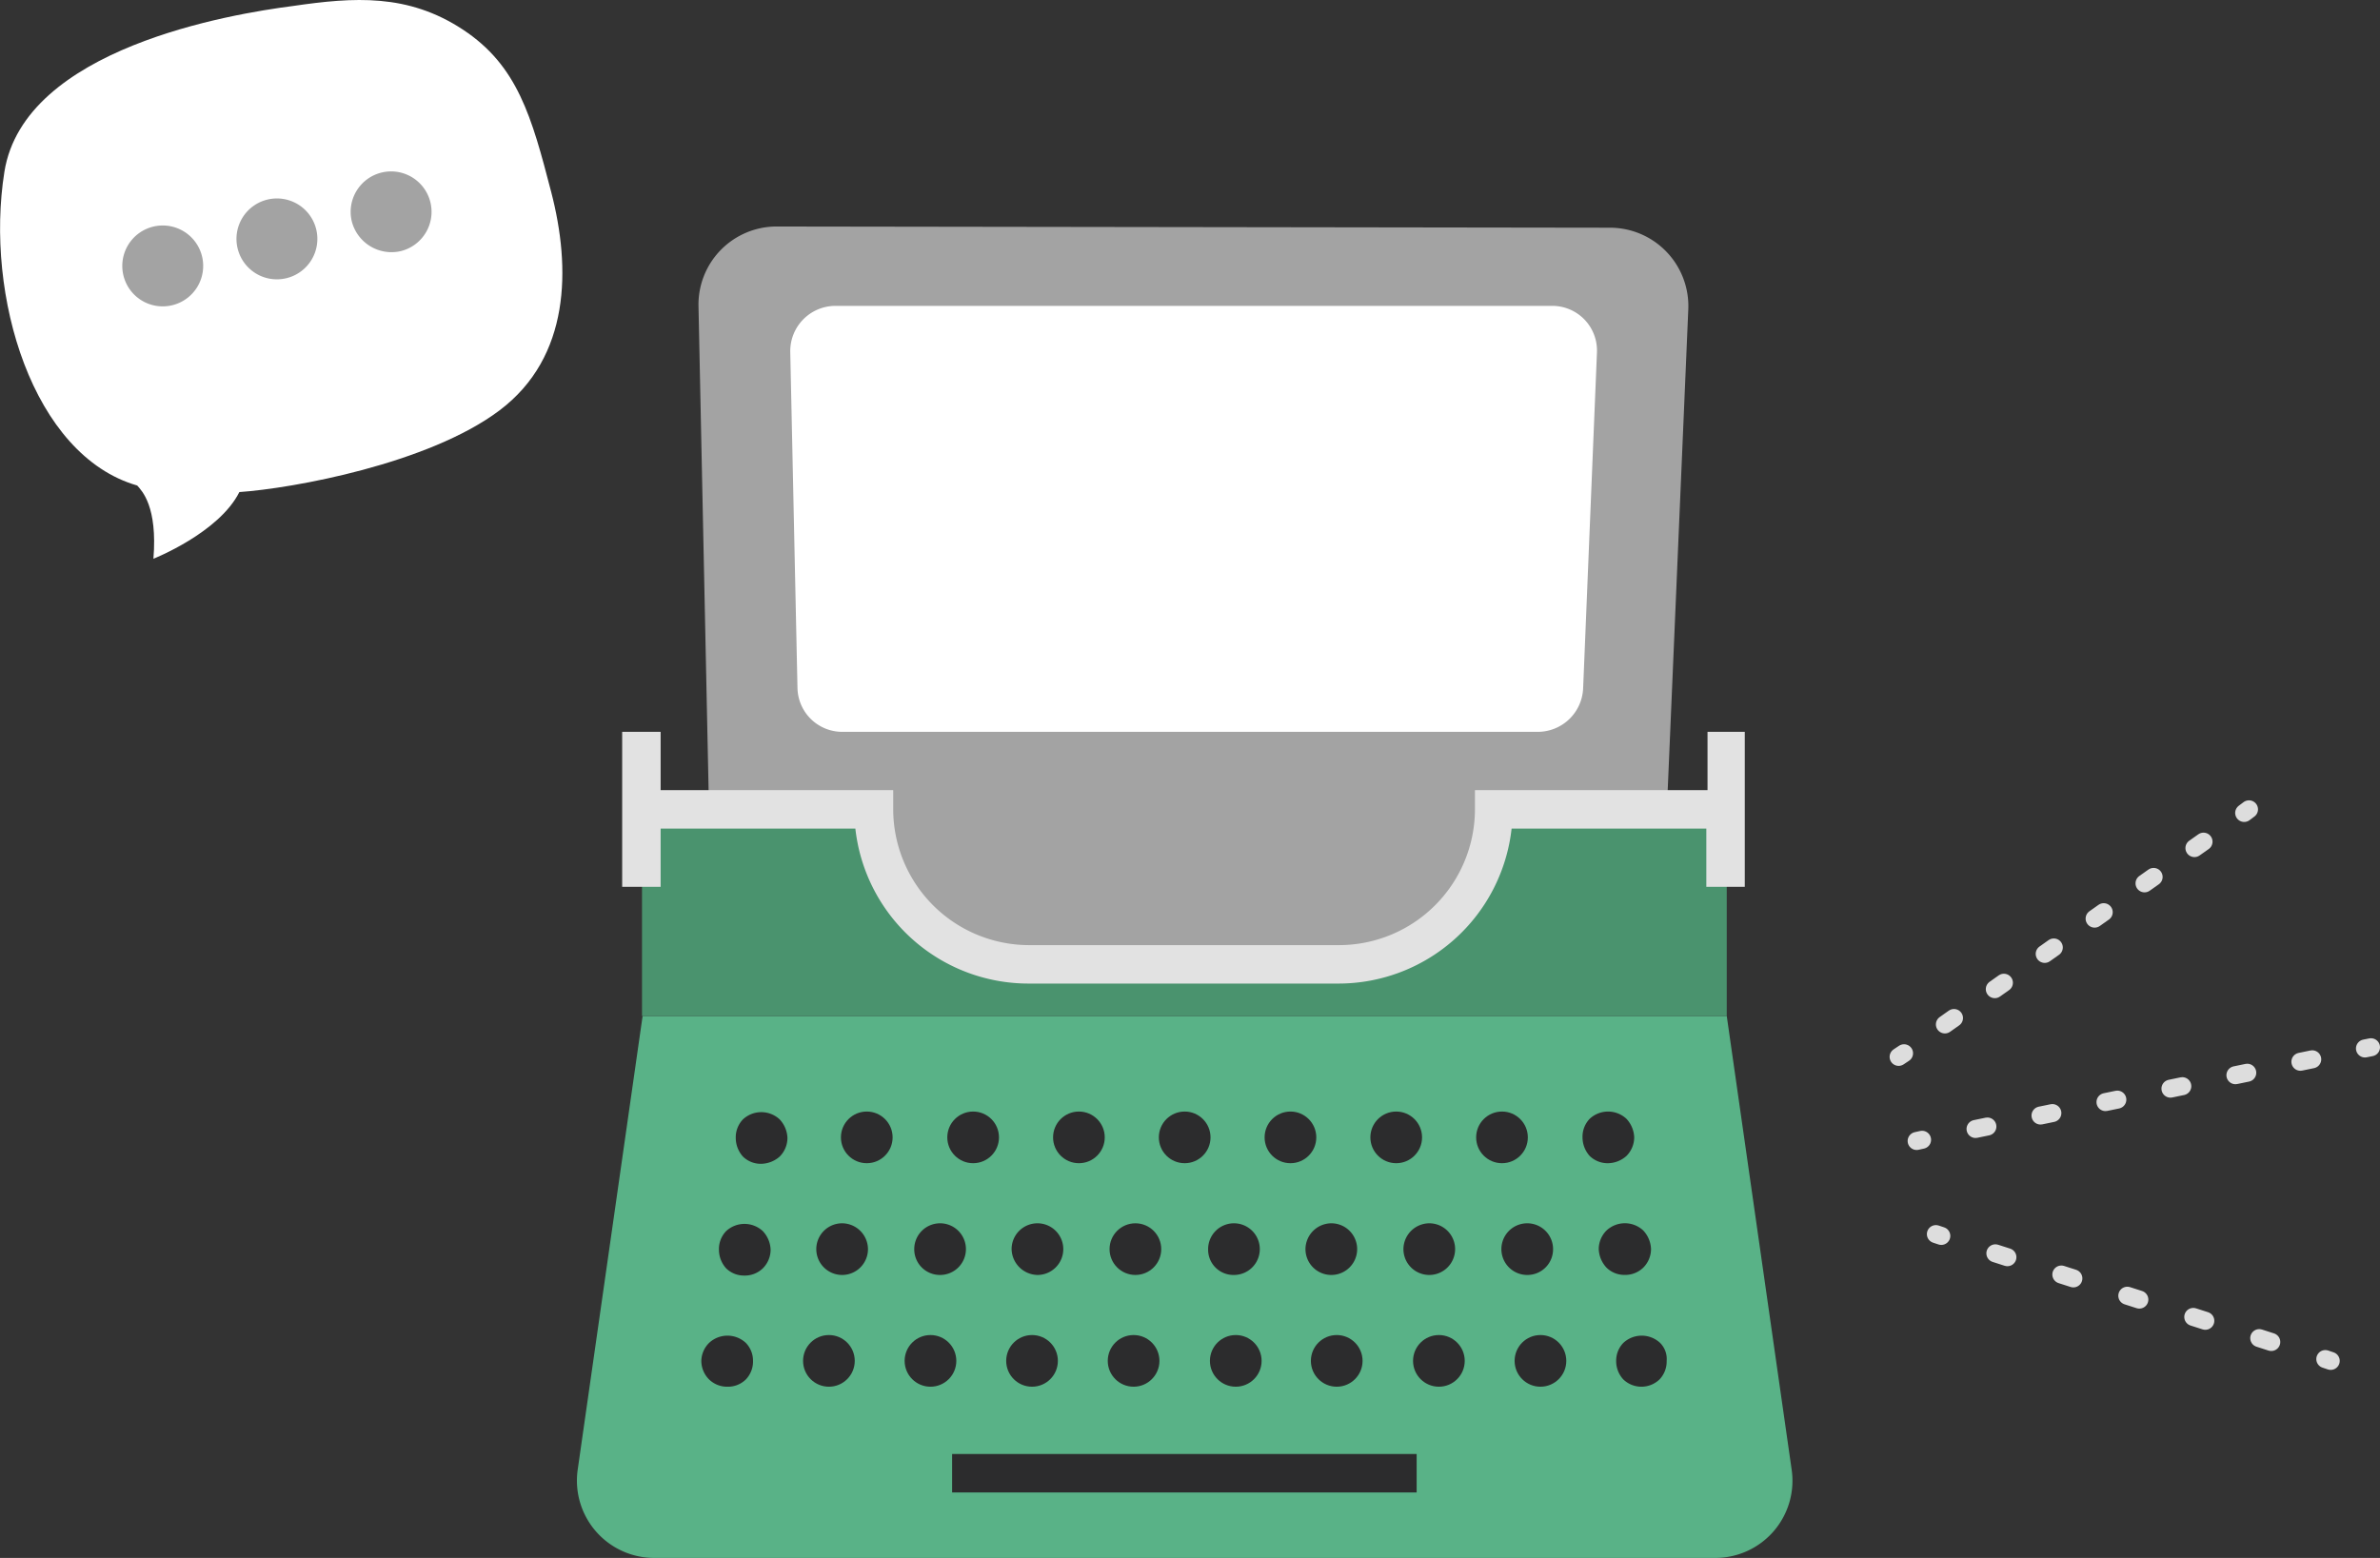 <svg xmlns="http://www.w3.org/2000/svg" viewBox="0 0 396.03 259.31"><rect x="0" y="0" width="396.03" height="259.31" fill="#333333" stroke="none"/><defs><style>.cls-1{fill:#a3a3a3;}.cls-2{fill:#59b287;}.cls-3{fill:#4a936e;}.cls-4{fill:#e2e2e2;}.cls-5{fill:#2c2c2d;}.cls-6{fill:#fff;}.cls-10,.cls-7,.cls-8,.cls-9{fill:none;stroke:#ddd;stroke-linecap:round;stroke-miterlimit:10;stroke-width:3px;}.cls-8{stroke-dasharray:1.85 8.32;}.cls-9{stroke-dasharray:2.01 9.03;}.cls-10{stroke-dasharray:2.1 9.43;}</style></defs><g id="Layer_2" data-name="Layer 2"><g id="layer_1-2" data-name="layer 1"><path class="cls-1" d="M118.43,156.41,116.23,51a13,13,0,0,1,13-13.3l138.7.2a13.05,13.05,0,0,1,13,13.6l-4.5,105.1a12.92,12.92,0,0,1-13,12.4h-132A12.83,12.83,0,0,1,118.43,156.41Z"/><path class="cls-2" d="M298.13,244.61l-10.8-75.5H106.93l-10.8,75.5a12.87,12.87,0,0,0,12.8,14.7h176.5A12.85,12.85,0,0,0,298.13,244.61Z"/><path class="cls-3" d="M248.73,134.71a25.8,25.8,0,0,1-25.8,25.8h-51.6a25.8,25.8,0,0,1-25.8-25.8h-38.7v34.4h180.5v-34.4Z"/><path class="cls-4" d="M284.13,121.81v9.7h-38.7v3.2a22.64,22.64,0,0,1-22.6,22.6h-51.6a22.64,22.64,0,0,1-22.6-22.6v-3.2h-38.7v-9.7h-6.4v25.8h6.4v-9.7h32.4a29,29,0,0,0,28.8,25.8h51.6a29,29,0,0,0,28.8-25.8h32.4v9.7h6.4v-25.8Z"/><path class="cls-5" d="M123.63,186.31a4.3,4.3,0,0,0-1.2,3.1,4.65,4.65,0,0,0,1.2,3.1,4.23,4.23,0,0,0,3,1.2,4.77,4.77,0,0,0,3.1-1.2,4.39,4.39,0,0,0,1.3-3.1,4.77,4.77,0,0,0-1.3-3.1A4.48,4.48,0,0,0,123.63,186.31Z"/><circle class="cls-5" cx="144.23" cy="189.31" r="4.3"/><circle class="cls-5" cx="197.13" cy="189.31" r="4.3"/><circle class="cls-5" cx="179.53" cy="189.31" r="4.3"/><circle class="cls-5" cx="161.93" cy="189.31" r="4.3"/><circle class="cls-5" cx="214.73" cy="189.31" r="4.3"/><circle class="cls-5" cx="249.93" cy="189.31" r="4.3"/><circle class="cls-5" cx="232.33" cy="189.31" r="4.3"/><path class="cls-5" d="M270.63,192.41a4.39,4.39,0,0,0,1.3-3.1,4.77,4.77,0,0,0-1.3-3.1,4.48,4.48,0,0,0-6.1,0,4.3,4.3,0,0,0-1.2,3.1,4.65,4.65,0,0,0,1.2,3.1,4.3,4.3,0,0,0,3.1,1.2A4.71,4.71,0,0,0,270.63,192.41Z"/><path class="cls-5" d="M120.83,204.91a4.3,4.3,0,0,0-1.2,3.1,4.65,4.65,0,0,0,1.2,3.1,4.23,4.23,0,0,0,3,1.2,4.3,4.3,0,0,0,3.1-1.2,4.39,4.39,0,0,0,1.3-3.1,4.77,4.77,0,0,0-1.3-3.1A4.48,4.48,0,0,0,120.83,204.91Z"/><path class="cls-5" d="M156.43,212.21a4.3,4.3,0,1,0-4.3-4.3A4.27,4.27,0,0,0,156.43,212.21Z"/><path class="cls-5" d="M233.53,207.91a4.3,4.3,0,1,0,4.3-4.3A4.33,4.33,0,0,0,233.53,207.91Z"/><circle class="cls-5" cx="188.93" cy="207.91" r="4.3"/><path class="cls-5" d="M205.33,212.21a4.3,4.3,0,1,0-4.3-4.3A4.21,4.21,0,0,0,205.33,212.21Z"/><path class="cls-5" d="M172.63,212.21a4.3,4.3,0,1,0-4.3-4.3A4.4,4.4,0,0,0,172.63,212.21Z"/><path class="cls-5" d="M217.23,207.91a4.3,4.3,0,1,0,4.3-4.3A4.33,4.33,0,0,0,217.23,207.91Z"/><path class="cls-5" d="M258.43,207.91a4.3,4.3,0,1,0-4.3,4.3A4.27,4.27,0,0,0,258.43,207.91Z"/><path class="cls-5" d="M140.13,203.61a4.3,4.3,0,1,0,4.3,4.3A4.33,4.33,0,0,0,140.13,203.61Z"/><path class="cls-5" d="M273.43,211a4.39,4.39,0,0,0,1.3-3.1,4.77,4.77,0,0,0-1.3-3.1,4.48,4.48,0,0,0-6.1,0,4.39,4.39,0,0,0-1.3,3.1,4.77,4.77,0,0,0,1.3,3.1,4.23,4.23,0,0,0,3,1.2A4.3,4.3,0,0,0,273.43,211Z"/><path class="cls-5" d="M118,223.51a4.34,4.34,0,0,0-1.3,3,4.39,4.39,0,0,0,1.3,3.1,4.3,4.3,0,0,0,3.1,1.2,4.23,4.23,0,0,0,3-1.2,4.3,4.3,0,0,0,1.2-3.1,4.23,4.23,0,0,0-1.2-3A4.48,4.48,0,0,0,118,223.51Z"/><circle class="cls-5" cx="239.43" cy="226.51" r="4.3"/><circle class="cls-5" cx="256.33" cy="226.51" r="4.3"/><circle class="cls-5" cx="222.43" cy="226.51" r="4.3"/><circle class="cls-5" cx="205.63" cy="226.51" r="4.3"/><circle class="cls-5" cx="137.93" cy="226.51" r="4.3"/><circle class="cls-5" cx="171.73" cy="226.51" r="4.3"/><circle class="cls-5" cx="154.83" cy="226.51" r="4.3"/><circle class="cls-5" cx="188.63" cy="226.51" r="4.3"/><path class="cls-5" d="M276.23,223.51a4.48,4.48,0,0,0-6.1,0,4.23,4.23,0,0,0-1.2,3,4.47,4.47,0,0,0,1.2,3.1,4.35,4.35,0,0,0,6,0,4.3,4.3,0,0,0,1.2-3.1A3.77,3.77,0,0,0,276.23,223.51Z"/><rect class="cls-5" x="158.43" y="242.01" width="77.3" height="6.4"/><path class="cls-6" d="M140.23,121.81h115.7a7.56,7.56,0,0,0,7.5-7.2l2.3-55.9a7.44,7.44,0,0,0-7.5-7.8H139a7.53,7.53,0,0,0-7.5,7.7l1.2,55.9A7.45,7.45,0,0,0,140.23,121.81Z"/><path class="cls-6" d="M25.53,93s10.9-4.3,14.3-11.1c8.8-.6,31.5-4.7,43.3-13.6S95,44.61,91.73,32,86.13,10.91,77,4.91,58.93-.49,48.73,1C38.53,2.31,4,8,.73,28.61s4.7,47.2,22.1,52.2C23.63,81.71,26.23,84.31,25.53,93Z"/><path class="cls-1" d="M58.53,36.81a6.73,6.73,0,1,1,8.1,5A6.82,6.82,0,0,1,58.53,36.81Z"/><path class="cls-1" d="M39.53,41.31a6.73,6.73,0,1,1,8.1,5A6.72,6.72,0,0,1,39.53,41.31Z"/><path class="cls-1" d="M20.53,45.81a6.73,6.73,0,1,1,8.1,5A6.72,6.72,0,0,1,20.53,45.81Z"/><line class="cls-7" x1="315.93" y1="175.91" x2="316.83" y2="175.31"/><line class="cls-8" x1="323.63" y1="170.51" x2="370.03" y2="137.71"/><line class="cls-7" x1="373.43" y1="135.31" x2="374.23" y2="134.71"/><line class="cls-7" x1="318.93" y1="189.91" x2="319.83" y2="189.71"/><line class="cls-9" x1="328.73" y1="187.91" x2="389.13" y2="175.41"/><line class="cls-7" x1="393.53" y1="174.51" x2="394.53" y2="174.31"/><line class="cls-7" x1="322.13" y1="205.41" x2="323.03" y2="205.71"/><line class="cls-10" x1="332.03" y1="208.61" x2="382.43" y2="224.81"/><line class="cls-7" x1="386.93" y1="226.21" x2="387.83" y2="226.51"/></g></g></svg>